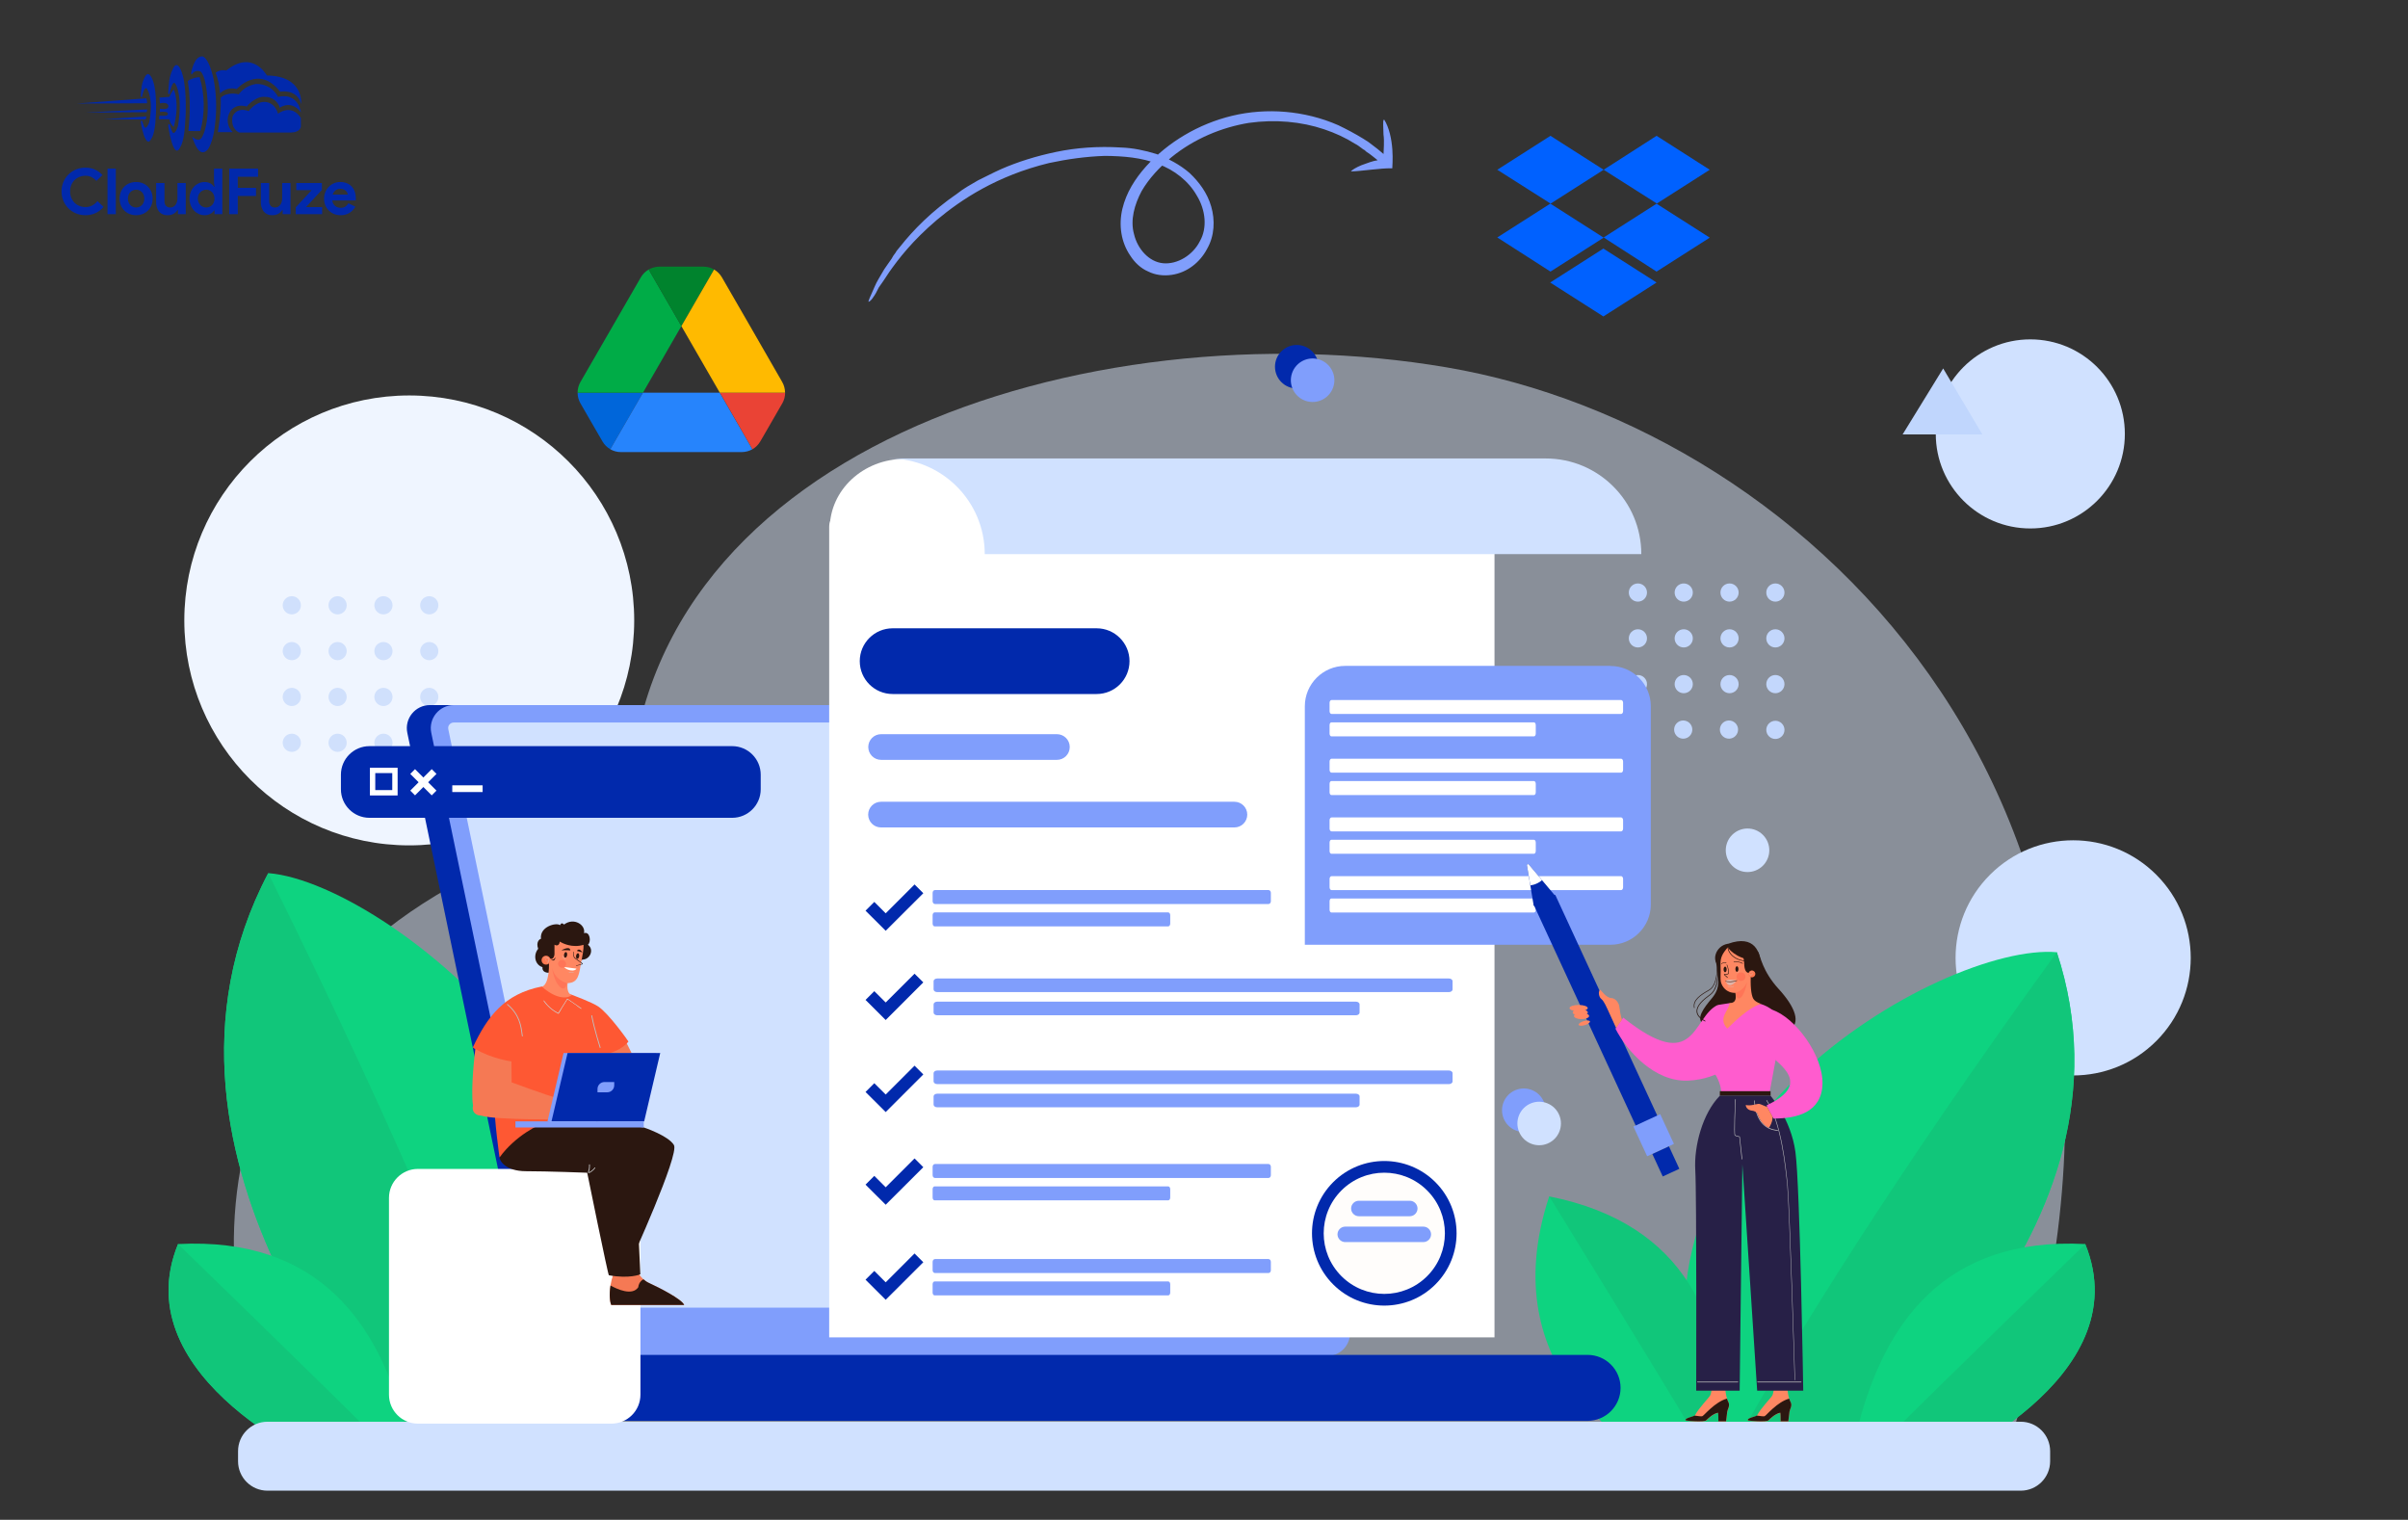 <svg width="900" height="568" viewBox="0 0 900 568" fill="none" xmlns="http://www.w3.org/2000/svg">
<rect x="0" y="0" width="900" height="568" fill="#333333" stroke="none"/>
<g clip-path="url(#clip0_6048_22863)">
<path d="M53.107 35.99C53.293 35.198 54.188 31.624 55.08 33.458C55.052 33.429 57.474 36.78 55.789 45.656C55.817 45.562 54.523 49.381 53.71 46.855C53.738 46.949 53.106 45.182 53.106 45.182C53.106 45.182 52.656 44.741 52.605 45.656C52.581 45.593 54.372 56.624 56.685 51.628C56.685 51.661 57.951 49.955 58.181 43.949C58.258 44.011 58.813 35.128 57.285 30.549C57.285 30.582 55.865 25.681 54.208 28.652C53.384 30.126 52.906 31.768 52.811 33.455C52.695 34.294 52.625 35.139 52.602 35.986C52.59 35.957 52.924 36.783 53.107 35.99Z" fill="#0129AC"/>
<path d="M63.438 34.827C63.654 33.823 64.671 29.291 65.696 31.617C65.664 31.581 68.439 35.829 66.51 47.085C66.541 46.971 65.064 51.803 64.133 48.605C64.165 48.721 63.443 46.484 63.443 46.484C63.443 46.484 62.928 45.924 62.867 47.084C62.84 47.007 64.892 60.991 67.539 54.656C67.539 54.698 68.989 52.535 69.257 44.92C69.346 44.997 69.979 33.736 68.232 27.93C68.232 27.973 66.605 21.758 64.707 25.526C63.754 27.421 63.21 29.495 63.108 31.613C62.975 32.678 62.895 33.749 62.869 34.822C62.842 34.784 63.22 35.83 63.438 34.827Z" fill="#0129AC"/>
<path d="M71.4 27.428C71.4 27.428 72.472 20.622 75.803 21.111C75.329 21.096 77.828 20.579 79.836 29.567C80.81 34.722 81.038 39.989 80.512 45.209C80.429 45.095 80.273 51.523 77.914 55.487C77.915 55.52 75.212 59.907 72.558 53.161C72.267 52.466 72.015 51.755 71.801 51.032C71.801 51.032 74.426 53.763 75.648 50.967C75.669 51.005 77.567 47.585 77.644 40.854C77.663 40.936 77.763 30.083 75.146 26.864C74.854 26.691 74.53 26.58 74.194 26.538C73.857 26.496 73.515 26.524 73.19 26.619C72.865 26.714 72.562 26.876 72.302 27.093C72.041 27.31 71.828 27.578 71.675 27.881C71.576 27.735 71.484 27.583 71.4 27.428Z" fill="#0129AC"/>
<path d="M89.405 49.528C89.405 49.528 86.204 48.413 86.873 43.767C86.912 43.443 88.234 39.804 93.005 41.522C92.889 41.522 95.49 38.05 98.81 38.088C98.837 38.088 102.615 37.858 103.896 42.5C103.826 42.567 108.763 38.472 112.447 44.064C112.457 44.081 112.456 46.576 112.447 45.95V47.311C112.447 47.311 112.259 49.478 108.794 49.527H108.588C106.702 49.495 89.405 49.528 89.405 49.528Z" fill="#0129AC"/>
<path d="M81.422 49.387C81.383 49.411 86.984 49.387 86.984 49.387C85.971 48.415 85.321 47.127 85.142 45.735C84.963 44.343 85.266 42.932 86 41.736C86.07 41.666 87.659 38.526 92.233 39.813C92.213 39.719 95.49 35.872 98.984 36.202C100.237 36.173 101.466 36.556 102.48 37.291C103.495 38.028 104.24 39.076 104.601 40.277C104.51 40.206 108.905 37.144 112.486 42.005C112.533 42.029 111.566 34.453 103.924 36.2C103.159 34.693 101.976 33.437 100.518 32.583C99.059 31.729 97.385 31.312 95.696 31.383C93.102 31.769 90.767 33.167 89.201 35.271C89.296 35.201 84.816 34.145 82.496 36.55C82.574 39.114 82.458 41.68 82.15 44.227C82.18 44.162 81.466 49.362 81.422 49.387Z" fill="#0129AC"/>
<path d="M80.598 27.179C81.526 29.654 82.081 32.252 82.244 34.889C83.043 34.096 84.038 33.528 85.128 33.245C86.218 32.962 87.364 32.973 88.448 33.278C88.556 33.278 96.599 23.966 104.72 34.266C104.811 34.301 110.861 33 112.594 38.854C112.519 38.854 113.744 28.443 99.775 28.216C99.735 28.295 94.518 18.319 84.556 26.364C83.878 26.19 83.169 26.174 82.483 26.316C81.797 26.457 81.153 26.754 80.599 27.183L80.598 27.179Z" fill="#0129AC"/>
<path d="M70.191 30.232C71.517 29.395 73.036 28.911 74.603 28.828C76.56 35.379 76.655 42.345 74.879 48.947C74.907 49.026 70.404 48.947 70.404 48.947C70.404 48.947 71.606 39.395 70.404 31.881L70.191 30.232Z" fill="#0129AC"/>
<path d="M59.593 36.483L63.322 36.199C63.719 35.202 64.266 34.271 64.942 33.438C64.966 33.438 67.341 38.456 64.942 47.44C64.496 47.096 64.123 46.667 63.845 46.178C63.567 45.688 63.389 45.148 63.322 44.589C63.322 44.521 59.434 44.589 59.434 44.589L59.597 43.227C59.597 43.227 62.976 43.635 62.748 42.502C62.728 42.478 62.948 41.458 59.773 41.849V40.625C59.773 40.625 62.922 41.315 62.93 39.695C62.93 39.671 63.082 37.941 59.773 38.607C59.749 37.896 59.689 37.187 59.593 36.483Z" fill="#0129AC"/>
<path d="M28.734 38.683L54.683 36.75C54.894 37.336 54.996 37.956 54.985 38.579C55.007 38.61 28.734 38.683 28.734 38.683Z" fill="#0129AC"/>
<path d="M31.961 42.049L54.963 40.891C54.979 41.246 54.914 41.6 54.773 41.926C54.758 41.963 31.961 42.049 31.961 42.049Z" fill="#0129AC"/>
<path d="M38.75 44.556L54.736 43.5L54.453 44.669L38.75 44.556Z" fill="#0129AC"/>
<path d="M38.708 77.316C37.904 78.301 36.889 79.093 35.737 79.633C34.536 80.176 33.23 80.448 31.912 80.429C30.702 80.439 29.503 80.205 28.386 79.74C27.333 79.303 26.375 78.665 25.567 77.862C24.764 77.054 24.126 76.098 23.689 75.046C23.225 73.936 22.991 72.744 23 71.541C22.991 70.338 23.225 69.146 23.689 68.036C24.126 66.984 24.764 66.028 25.567 65.22C26.375 64.417 27.333 63.779 28.386 63.343C29.503 62.879 30.702 62.646 31.912 62.658C33.149 62.633 34.377 62.876 35.512 63.371C36.568 63.859 37.511 64.561 38.28 65.434L36.023 67.62C35.533 67.047 34.941 66.571 34.276 66.216C33.551 65.852 32.747 65.672 31.935 65.693C31.171 65.688 30.413 65.829 29.701 66.109C29.023 66.375 28.404 66.775 27.884 67.285C27.357 67.809 26.941 68.434 26.66 69.122C26.35 69.888 26.197 70.708 26.208 71.534C26.195 72.362 26.348 73.185 26.658 73.953C26.939 74.641 27.355 75.265 27.881 75.789C28.402 76.302 29.021 76.704 29.701 76.971C30.413 77.251 31.171 77.392 31.935 77.387C32.814 77.405 33.683 77.206 34.466 76.808C35.227 76.399 35.895 75.837 36.426 75.156L38.708 77.316ZM40.181 80.048V63.034H43.292V80.048H40.181ZM50.875 68.024C51.725 68.014 52.569 68.172 53.359 68.488C54.086 68.781 54.747 69.218 55.303 69.771C55.86 70.331 56.297 70.998 56.59 71.731C56.905 72.525 57.062 73.373 57.053 74.226C57.062 75.08 56.905 75.928 56.59 76.722C56.298 77.455 55.862 78.122 55.306 78.682C54.75 79.235 54.089 79.671 53.362 79.965C52.572 80.281 51.728 80.439 50.878 80.429C50.027 80.439 49.183 80.281 48.394 79.965C47.666 79.671 47.005 79.235 46.449 78.682C45.891 78.122 45.453 77.455 45.16 76.722C44.844 75.928 44.687 75.08 44.696 74.226C44.687 73.373 44.844 72.525 45.16 71.731C45.451 70.998 45.887 70.331 46.443 69.771C46.999 69.218 47.66 68.781 48.387 68.488C49.178 68.171 50.023 68.014 50.875 68.024ZM50.875 77.553C51.27 77.553 51.661 77.477 52.027 77.328C52.396 77.18 52.732 76.96 53.013 76.679C53.307 76.38 53.538 76.025 53.691 75.634C53.864 75.186 53.948 74.709 53.94 74.23C53.948 73.75 53.864 73.273 53.691 72.826C53.538 72.435 53.307 72.079 53.013 71.78C52.732 71.498 52.397 71.275 52.027 71.126C51.661 70.977 51.27 70.9 50.875 70.9C50.475 70.897 50.08 70.974 49.71 71.125C49.346 71.276 49.016 71.499 48.738 71.779C48.444 72.078 48.213 72.434 48.061 72.824C47.888 73.272 47.803 73.749 47.811 74.229C47.803 74.708 47.888 75.185 48.061 75.633C48.213 76.024 48.444 76.379 48.738 76.678C49.016 76.957 49.346 77.177 49.71 77.326C50.08 77.478 50.475 77.555 50.875 77.553ZM66.511 78.525H66.321C65.959 79.11 65.451 79.59 64.847 79.918C64.198 80.266 63.471 80.442 62.735 80.429C62.118 80.476 61.499 80.379 60.927 80.144C60.355 79.909 59.846 79.543 59.441 79.076C58.676 78.032 58.295 76.757 58.361 75.464V68.404H61.474V75.08C61.42 75.75 61.619 76.415 62.032 76.945C62.245 77.156 62.5 77.319 62.781 77.424C63.062 77.528 63.361 77.572 63.66 77.551C64.053 77.56 64.441 77.466 64.787 77.28C65.113 77.096 65.397 76.845 65.619 76.543C65.858 76.214 66.035 75.844 66.141 75.45C66.263 75.013 66.323 74.561 66.321 74.108V68.404H69.431V80.048H66.515L66.511 78.525ZM80.175 78.644H79.984C79.66 79.174 79.201 79.61 78.654 79.906C77.969 80.275 77.198 80.455 76.42 80.429C75.685 80.431 74.959 80.273 74.292 79.965C73.62 79.657 73.015 79.222 72.51 78.682C71.981 78.112 71.566 77.447 71.287 76.722C70.98 75.926 70.826 75.079 70.836 74.226C70.826 73.374 70.98 72.527 71.287 71.731C71.566 71.006 71.982 70.34 72.511 69.771C73.016 69.233 73.621 68.798 74.292 68.491C74.959 68.183 75.685 68.025 76.419 68.028C77.197 68.001 77.968 68.181 78.653 68.55C79.199 68.845 79.659 69.278 79.984 69.806H80.175L79.984 68.143V63.034H83.097V80.048H80.175V78.644ZM77.062 77.553C77.465 77.555 77.864 77.478 78.238 77.328C78.607 77.18 78.943 76.96 79.224 76.679C79.519 76.379 79.754 76.024 79.913 75.634C80.094 75.188 80.183 74.711 80.175 74.23C80.183 73.749 80.094 73.271 79.913 72.826C79.754 72.436 79.519 72.08 79.224 71.78C78.943 71.498 78.608 71.275 78.238 71.126C77.864 70.976 77.465 70.899 77.062 70.901C76.657 70.899 76.257 70.98 75.885 71.138C75.517 71.294 75.182 71.52 74.899 71.804C74.604 72.104 74.37 72.459 74.21 72.849C74.031 73.286 73.942 73.755 73.949 74.228C73.942 74.7 74.031 75.169 74.21 75.606C74.37 75.996 74.604 76.351 74.899 76.651C75.182 76.935 75.517 77.161 75.885 77.317C76.257 77.475 76.657 77.555 77.062 77.553ZM85.664 63.034H96.452V66.076H88.874V70.21H95.694V73.252H88.874V80.048H85.666L85.664 63.034ZM105.649 78.528H105.459C105.097 79.111 104.589 79.59 103.985 79.918C103.336 80.266 102.608 80.442 101.87 80.429C101.254 80.476 100.636 80.378 100.064 80.143C99.493 79.909 98.984 79.543 98.579 79.076C97.814 78.032 97.433 76.757 97.499 75.464V68.404H100.612V75.08C100.558 75.75 100.757 76.415 101.171 76.945C101.383 77.156 101.638 77.319 101.919 77.424C102.2 77.528 102.499 77.572 102.798 77.551C103.192 77.559 103.581 77.465 103.927 77.278C104.253 77.094 104.537 76.843 104.759 76.541C104.998 76.212 105.176 75.841 105.282 75.448C105.402 75.011 105.462 74.56 105.459 74.108V68.404H108.572V80.048H105.649V78.528ZM110.544 77.482L116.485 71.066H110.734V68.404H120.306V70.975L114.366 77.391H120.401V80.048H110.54L110.544 77.482ZM132.81 77.244C132.286 78.18 131.539 78.971 130.636 79.549C129.632 80.161 128.472 80.466 127.297 80.429C126.455 80.437 125.619 80.28 124.838 79.965C124.104 79.669 123.437 79.228 122.877 78.669C122.318 78.109 121.878 77.442 121.581 76.709C121.265 75.919 121.108 75.075 121.118 74.224C121.114 73.408 121.268 72.598 121.57 71.839C121.859 71.107 122.286 70.437 122.83 69.867C123.375 69.3 124.024 68.844 124.743 68.524C125.509 68.185 126.34 68.015 127.178 68.025C128.033 68.01 128.881 68.168 129.673 68.489C130.371 68.776 130.996 69.214 131.503 69.772C132.004 70.334 132.384 70.993 132.62 71.707C132.879 72.489 133.008 73.308 133 74.131V74.416C132.985 74.503 132.977 74.59 132.977 74.678C132.96 74.764 132.952 74.852 132.953 74.939H124.184C124.233 75.368 124.366 75.783 124.576 76.16C124.765 76.49 125.015 76.78 125.313 77.015C125.599 77.242 125.926 77.411 126.275 77.514C126.622 77.617 126.983 77.669 127.345 77.669C127.971 77.693 128.589 77.523 129.115 77.182C129.574 76.866 129.953 76.447 130.22 75.958L132.81 77.244ZM129.982 72.729C129.957 72.489 129.888 72.256 129.78 72.04C129.651 71.773 129.474 71.531 129.258 71.327C129.009 71.093 128.719 70.908 128.402 70.781C128.012 70.629 127.597 70.555 127.178 70.565C126.545 70.554 125.926 70.755 125.42 71.135C124.899 71.535 124.524 72.094 124.35 72.727L129.982 72.729Z" fill="#0129AC"/>
</g>
<path opacity="0.5" d="M540.803 137.316C406.111 114.374 234.147 168.836 235.1 306.388C81.311 342.675 67.934 462.115 104.221 539.487H750.961C828.332 303.529 675.496 160.225 540.803 137.316Z" fill="#E1ECFF"/>
<path d="M152.962 315.948C199.396 315.948 237.038 278.306 237.038 231.872C237.038 185.439 199.396 147.797 152.962 147.797C106.529 147.797 68.887 185.439 68.887 231.872C68.887 278.306 106.529 315.948 152.962 315.948Z" fill="#EFF5FF"/>
<path d="M758.837 197.503C778.351 197.503 794.171 181.683 794.171 162.169C794.171 142.655 778.351 126.836 758.837 126.836C739.323 126.836 723.504 142.655 723.504 162.169C723.504 181.683 739.323 197.503 758.837 197.503Z" fill="#D0E1FF"/>
<path d="M805.923 389.065C823.084 371.904 823.084 344.08 805.923 326.919C788.762 309.758 760.938 309.758 743.776 326.919C726.615 344.08 726.615 371.904 743.776 389.065C760.938 406.227 788.762 406.227 805.923 389.065Z" fill="#D0E1FF"/>
<g style="mix-blend-mode:multiply">
<path d="M612.173 224.854C614.051 224.854 615.573 223.332 615.573 221.455C615.573 219.577 614.051 218.055 612.173 218.055C610.296 218.055 608.773 219.577 608.773 221.455C608.773 223.332 610.296 224.854 612.173 224.854Z" fill="#C3D7FC"/>
<path d="M629.302 224.854C631.18 224.854 632.702 223.332 632.702 221.455C632.702 219.577 631.18 218.055 629.302 218.055C627.425 218.055 625.902 219.577 625.902 221.455C625.902 223.332 627.425 224.854 629.302 224.854Z" fill="#C3D7FC"/>
<path d="M646.427 224.854C648.305 224.854 649.827 223.332 649.827 221.455C649.827 219.577 648.305 218.055 646.427 218.055C644.55 218.055 643.027 219.577 643.027 221.455C643.027 223.332 644.55 224.854 646.427 224.854Z" fill="#C3D7FC"/>
<path d="M663.556 224.854C665.434 224.854 666.956 223.332 666.956 221.455C666.956 219.577 665.434 218.055 663.556 218.055C661.678 218.055 660.156 219.577 660.156 221.455C660.156 223.332 661.678 224.854 663.556 224.854Z" fill="#C3D7FC"/>
<path d="M612.173 241.979C614.051 241.979 615.573 240.457 615.573 238.58C615.573 236.702 614.051 235.18 612.173 235.18C610.296 235.18 608.773 236.702 608.773 238.58C608.773 240.457 610.296 241.979 612.173 241.979Z" fill="#C3D7FC"/>
<path d="M629.302 241.979C631.18 241.979 632.702 240.457 632.702 238.58C632.702 236.702 631.18 235.18 629.302 235.18C627.425 235.18 625.902 236.702 625.902 238.58C625.902 240.457 627.425 241.979 629.302 241.979Z" fill="#C3D7FC"/>
<path d="M646.427 241.979C648.305 241.979 649.827 240.457 649.827 238.58C649.827 236.702 648.305 235.18 646.427 235.18C644.55 235.18 643.027 236.702 643.027 238.58C643.027 240.457 644.55 241.979 646.427 241.979Z" fill="#C3D7FC"/>
<path d="M663.556 241.979C665.434 241.979 666.956 240.457 666.956 238.58C666.956 236.702 665.434 235.18 663.556 235.18C661.678 235.18 660.156 236.702 660.156 238.58C660.156 240.457 661.678 241.979 663.556 241.979Z" fill="#C3D7FC"/>
<path d="M612.173 259.081C614.051 259.081 615.573 257.559 615.573 255.681C615.573 253.803 614.051 252.281 612.173 252.281C610.296 252.281 608.773 253.803 608.773 255.681C608.773 257.559 610.296 259.081 612.173 259.081Z" fill="#C3D7FC"/>
<path d="M629.302 259.081C631.18 259.081 632.702 257.559 632.702 255.681C632.702 253.803 631.18 252.281 629.302 252.281C627.425 252.281 625.902 253.803 625.902 255.681C625.902 257.559 627.425 259.081 629.302 259.081Z" fill="#C3D7FC"/>
<path d="M646.427 259.081C648.305 259.081 649.827 257.559 649.827 255.681C649.827 253.803 648.305 252.281 646.427 252.281C644.55 252.281 643.027 253.803 643.027 255.681C643.027 257.559 644.55 259.081 646.427 259.081Z" fill="#C3D7FC"/>
<path d="M663.556 259.081C665.434 259.081 666.956 257.559 666.956 255.681C666.956 253.803 665.434 252.281 663.556 252.281C661.678 252.281 660.156 253.803 660.156 255.681C660.156 257.559 661.678 259.081 663.556 259.081Z" fill="#C3D7FC"/>
<path d="M615.334 273.215C615.634 271.362 614.375 269.616 612.521 269.316C610.668 269.015 608.922 270.275 608.622 272.128C608.321 273.982 609.581 275.728 611.434 276.028C613.288 276.328 615.034 275.069 615.334 273.215Z" fill="#C3D7FC"/>
<path d="M632.467 273.215C632.767 271.362 631.508 269.616 629.654 269.316C627.801 269.015 626.055 270.275 625.755 272.128C625.454 273.982 626.714 275.728 628.567 276.028C630.421 276.328 632.167 275.069 632.467 273.215Z" fill="#C3D7FC"/>
<path d="M649.568 273.215C649.869 271.362 648.609 269.616 646.756 269.316C644.902 269.015 643.156 270.275 642.856 272.128C642.556 273.982 643.815 275.728 645.669 276.028C647.522 276.328 649.268 275.069 649.568 273.215Z" fill="#C3D7FC"/>
<path d="M665.962 275.185C667.29 273.858 667.29 271.705 665.962 270.377C664.634 269.049 662.482 269.049 661.154 270.377C659.826 271.705 659.826 273.858 661.154 275.185C662.482 276.513 664.634 276.513 665.962 275.185Z" fill="#C3D7FC"/>
</g>
<g style="mix-blend-mode:multiply">
<path d="M109.06 229.62C110.938 229.62 112.46 228.098 112.46 226.22C112.46 224.342 110.938 222.82 109.06 222.82C107.182 222.82 105.66 224.342 105.66 226.22C105.66 228.098 107.182 229.62 109.06 229.62Z" fill="#D0E0FC"/>
<path d="M126.185 229.62C128.063 229.62 129.585 228.098 129.585 226.22C129.585 224.342 128.063 222.82 126.185 222.82C124.307 222.82 122.785 224.342 122.785 226.22C122.785 228.098 124.307 229.62 126.185 229.62Z" fill="#D0E0FC"/>
<path d="M143.314 229.62C145.192 229.62 146.714 228.098 146.714 226.22C146.714 224.342 145.192 222.82 143.314 222.82C141.436 222.82 139.914 224.342 139.914 226.22C139.914 228.098 141.436 229.62 143.314 229.62Z" fill="#D0E0FC"/>
<path d="M160.439 229.62C162.317 229.62 163.839 228.098 163.839 226.22C163.839 224.342 162.317 222.82 160.439 222.82C158.561 222.82 157.039 224.342 157.039 226.22C157.039 228.098 158.561 229.62 160.439 229.62Z" fill="#D0E0FC"/>
<path d="M109.06 246.745C110.938 246.745 112.46 245.223 112.46 243.345C112.46 241.467 110.938 239.945 109.06 239.945C107.182 239.945 105.66 241.467 105.66 243.345C105.66 245.223 107.182 246.745 109.06 246.745Z" fill="#D0E0FC"/>
<path d="M126.185 246.745C128.063 246.745 129.585 245.223 129.585 243.345C129.585 241.467 128.063 239.945 126.185 239.945C124.307 239.945 122.785 241.467 122.785 243.345C122.785 245.223 124.307 246.745 126.185 246.745Z" fill="#D0E0FC"/>
<path d="M143.314 246.745C145.192 246.745 146.714 245.223 146.714 243.345C146.714 241.467 145.192 239.945 143.314 239.945C141.436 239.945 139.914 241.467 139.914 243.345C139.914 245.223 141.436 246.745 143.314 246.745Z" fill="#D0E0FC"/>
<path d="M160.439 246.745C162.317 246.745 163.839 245.223 163.839 243.345C163.839 241.467 162.317 239.945 160.439 239.945C158.561 239.945 157.039 241.467 157.039 243.345C157.039 245.223 158.561 246.745 160.439 246.745Z" fill="#D0E0FC"/>
<path d="M109.06 263.87C110.938 263.87 112.46 262.348 112.46 260.47C112.46 258.592 110.938 257.07 109.06 257.07C107.182 257.07 105.66 258.592 105.66 260.47C105.66 262.348 107.182 263.87 109.06 263.87Z" fill="#D0E0FC"/>
<path d="M126.185 263.87C128.063 263.87 129.585 262.348 129.585 260.47C129.585 258.592 128.063 257.07 126.185 257.07C124.307 257.07 122.785 258.592 122.785 260.47C122.785 262.348 124.307 263.87 126.185 263.87Z" fill="#D0E0FC"/>
<path d="M143.314 263.87C145.192 263.87 146.714 262.348 146.714 260.47C146.714 258.592 145.192 257.07 143.314 257.07C141.436 257.07 139.914 258.592 139.914 260.47C139.914 262.348 141.436 263.87 143.314 263.87Z" fill="#D0E0FC"/>
<path d="M160.439 263.87C162.317 263.87 163.839 262.348 163.839 260.47C163.839 258.592 162.317 257.07 160.439 257.07C158.561 257.07 157.039 258.592 157.039 260.47C157.039 262.348 158.561 263.87 160.439 263.87Z" fill="#D0E0FC"/>
<path d="M109.06 281.003C110.938 281.003 112.46 279.481 112.46 277.603C112.46 275.725 110.938 274.203 109.06 274.203C107.182 274.203 105.66 275.725 105.66 277.603C105.66 279.481 107.182 281.003 109.06 281.003Z" fill="#D0E0FC"/>
<path d="M126.185 281.003C128.063 281.003 129.585 279.481 129.585 277.603C129.585 275.725 128.063 274.203 126.185 274.203C124.307 274.203 122.785 275.725 122.785 277.603C122.785 279.481 124.307 281.003 126.185 281.003Z" fill="#D0E0FC"/>
<path d="M143.314 281.003C145.192 281.003 146.714 279.481 146.714 277.603C146.714 275.725 145.192 274.203 143.314 274.203C141.436 274.203 139.914 275.725 139.914 277.603C139.914 279.481 141.436 281.003 143.314 281.003Z" fill="#D0E0FC"/>
<path d="M160.439 281.003C162.317 281.003 163.839 279.481 163.839 277.603C163.839 275.725 162.317 274.203 160.439 274.203C158.561 274.203 157.039 275.725 157.039 277.603C157.039 279.481 158.561 281.003 160.439 281.003Z" fill="#D0E0FC"/>
</g>
<path d="M637.594 531.881C596.382 425.341 726.34 352.101 768.759 355.882C803.298 460.865 689.99 543.511 689.99 543.511L637.626 531.881H637.594Z" fill="#0ED380"/>
<path d="M689.956 543.512C689.956 543.512 803.296 460.866 768.726 355.883C706.289 442.024 669.97 501.665 651.191 534.933L689.956 543.544V543.512Z" fill="#11C67A"/>
<path d="M694.465 533.067C704.379 494.715 726.652 462.209 779.367 464.942C800.084 515.781 723.062 548.287 723.062 548.287L694.465 533.067Z" fill="#0ED380"/>
<path d="M723.059 548.29C723.059 548.29 800.081 515.785 779.364 464.945C779.364 464.945 727.666 515.086 704.344 538.345L723.059 548.322V548.29Z" fill="#11C67A"/>
<path d="M210.767 541.871C275.111 433.488 147.123 329.998 100.255 326.312C43.442 434.251 151.635 544.922 151.635 544.922L210.767 541.839V541.871Z" fill="#0ED380"/>
<path d="M151.635 544.953C151.635 544.953 43.442 434.282 100.255 326.344C152.429 431.518 181.058 503.042 195.388 542.697L151.635 544.953Z" fill="#11C67A"/>
<path d="M151.44 533.067C141.526 494.715 119.252 462.209 66.538 464.942C45.821 515.781 122.843 548.287 122.843 548.287L151.44 533.067Z" fill="#0ED380"/>
<path d="M122.843 548.29C122.843 548.29 45.821 515.785 66.538 464.945C66.538 464.945 118.236 515.086 141.558 538.345L122.843 548.322V548.29Z" fill="#11C67A"/>
<path d="M644.549 534.044C644.359 494.453 630.791 457.436 579.03 447.141C577.823 511.548 613.093 541.797 613.093 541.797L644.549 534.076V534.044Z" fill="#11C67A"/>
<path d="M613.092 541.766C613.092 541.766 556.978 513.677 579.029 447.109C579.029 447.109 616.809 508.434 633.681 536.714L613.092 541.766Z" fill="#0ED380"/>
<path d="M487.011 506.814H207.712C203.613 506.814 200.118 503.954 199.26 499.95L152.234 273.874C151.122 268.536 155.221 263.516 160.686 263.516H439.984C444.052 263.516 447.579 266.375 448.436 270.379L495.463 496.455C496.575 501.793 492.476 506.814 487.011 506.814Z" fill="#0129AC"/>
<path d="M495.968 506.814H216.669C212.57 506.814 209.075 503.954 208.217 499.95L161.191 273.874C160.079 268.536 164.178 263.516 169.643 263.516H448.941C453.009 263.516 456.536 266.375 457.393 270.379L504.42 496.455C505.532 501.793 501.433 506.814 495.968 506.814Z" fill="#809EFC"/>
<path d="M216.671 503.542C214.161 503.542 211.937 501.763 211.428 499.284L164.402 273.208C164.084 271.619 164.466 269.999 165.482 268.728C166.499 267.457 168.024 266.758 169.645 266.758H448.943C451.454 266.758 453.678 268.537 454.186 271.016L501.213 497.092C501.53 498.681 501.149 500.301 500.132 501.572C499.116 502.843 497.59 503.542 495.97 503.542H216.671Z" fill="#809EFC"/>
<path d="M214.26 488.704C213.275 488.704 212.417 487.973 212.194 487.02L167.551 272.541C167.424 271.906 167.551 271.27 167.964 270.794C168.377 270.317 168.949 270.031 169.585 270.031H448.883C449.868 270.031 450.726 270.762 450.949 271.715L495.592 486.194C495.719 486.829 495.592 487.465 495.179 487.941C494.766 488.418 494.194 488.704 493.558 488.704H214.26Z" fill="#D0E1FF"/>
<path d="M593.364 506.367H223.286C216.477 506.367 210.957 511.887 210.957 518.696C210.957 525.505 216.477 531.024 223.286 531.024H593.364C600.173 531.024 605.693 525.505 605.693 518.696C605.693 511.887 600.173 506.367 593.364 506.367Z" fill="#0129AC"/>
<path d="M99.967 531.352H755.254C761.323 531.352 766.248 536.277 766.248 542.346V546.127C766.248 552.196 761.323 557.121 755.254 557.121H99.967C93.898 557.121 88.973 552.196 88.973 546.127V542.346C88.973 536.277 93.898 531.352 99.967 531.352Z" fill="#D0E1FF"/>
<path d="M726.27 137.703L711.113 162.36H740.918L726.27 137.703Z" fill="#C0D6FD"/>
<path d="M658.9 323.533C662.077 320.356 662.077 315.206 658.9 312.029C655.723 308.853 650.573 308.853 647.396 312.029C644.22 315.206 644.22 320.356 647.396 323.533C650.573 326.71 655.723 326.71 658.9 323.533Z" fill="#D0E1FF"/>
<path d="M484.666 145.19C489.158 145.19 492.8 141.549 492.8 137.056C492.8 132.564 489.158 128.922 484.666 128.922C480.173 128.922 476.531 132.564 476.531 137.056C476.531 141.549 480.173 145.19 484.666 145.19Z" fill="#0129AC"/>
<path d="M498.512 143.975C499.546 139.603 496.839 135.221 492.467 134.188C488.095 133.154 483.713 135.86 482.68 140.232C481.646 144.604 484.353 148.986 488.725 150.02C493.097 151.053 497.479 148.347 498.512 143.975Z" fill="#809EFC"/>
<path d="M572.639 422.449C576.79 420.729 578.761 415.971 577.042 411.821C575.322 407.67 570.564 405.699 566.414 407.418C562.263 409.138 560.292 413.896 562.011 418.046C563.73 422.197 568.489 424.168 572.639 422.449Z" fill="#809EFC"/>
<path d="M578.385 427.402C582.536 425.683 584.507 420.924 582.788 416.774C581.068 412.623 576.31 410.652 572.16 412.372C568.009 414.091 566.038 418.849 567.757 422.999C569.477 427.15 574.235 429.121 578.385 427.402Z" fill="#D0E1FF"/>
<path d="M309.914 196.91C309.914 193.4 312.759 190.555 316.269 190.555H558.577V499.816H309.914V196.91Z" fill="white"/>
<ellipse cx="338.087" cy="197.555" rx="27.962" ry="26.055" fill="white"/>
<path d="M577.7 171.344H332.305C352.037 171.344 368.051 187.326 368.051 207.09H613.446C613.446 187.358 597.464 171.344 577.7 171.344Z" fill="#D0E1FF"/>
<path d="M409.864 234.82H333.637C326.845 234.82 321.34 240.319 321.34 247.101C321.34 253.884 326.845 259.382 333.637 259.382H409.864C416.655 259.382 422.161 253.884 422.161 247.101C422.161 240.319 416.655 234.82 409.864 234.82Z" fill="#0129AC"/>
<path d="M395.027 283.987H329.317C326.68 283.987 324.52 281.858 324.52 279.189C324.52 276.551 326.648 274.391 329.317 274.391H395.027C397.665 274.391 399.825 276.52 399.825 279.189C399.825 281.826 397.696 283.987 395.027 283.987Z" fill="#809EFC"/>
<path d="M461.369 309.244H329.282C326.645 309.244 324.484 307.115 324.484 304.446C324.484 301.809 326.613 299.648 329.282 299.648H461.369C464.007 299.648 466.167 301.777 466.167 304.446C466.167 307.084 464.038 309.244 461.369 309.244Z" fill="#809EFC"/>
<path d="M536.489 480.035C547.041 469.484 547.041 452.376 536.489 441.824C525.937 431.272 508.829 431.272 498.278 441.824C487.726 452.376 487.726 469.484 498.278 480.035C508.829 490.587 525.937 490.587 536.489 480.035Z" fill="#0129AC"/>
<path d="M533.402 476.947C542.248 468.101 542.248 453.759 533.402 444.913C524.556 436.067 510.214 436.067 501.368 444.913C492.523 453.759 492.523 468.101 501.368 476.947C510.214 485.792 524.556 485.792 533.402 476.947Z" fill="#FFFDFB"/>
<path d="M526.912 454.551H507.877C506.286 454.551 504.984 453.25 504.984 451.659C504.984 450.067 506.286 448.766 507.877 448.766H526.912C528.504 448.766 529.805 450.067 529.805 451.659C529.805 453.25 528.504 454.551 526.912 454.551Z" fill="#809EFC"/>
<path d="M531.977 464.215H502.787C501.196 464.215 499.895 462.914 499.895 461.323C499.895 459.731 501.196 458.43 502.787 458.43H531.977C533.568 458.43 534.87 459.731 534.87 461.323C534.87 462.914 533.568 464.215 531.977 464.215Z" fill="#809EFC"/>
<path d="M601.881 248.867H502.777C494.452 248.867 487.684 255.635 487.684 263.96V353.088H509.513H601.913C610.238 353.088 617.006 346.32 617.006 337.995V263.992C617.006 255.667 610.238 248.899 601.913 248.899L601.881 248.867Z" fill="#809EFC"/>
<path d="M497.7 261.617H605.871C606.295 261.617 606.638 262.082 606.638 262.657V265.802C606.638 266.376 606.295 266.841 605.871 266.841H497.7C497.277 266.841 496.934 266.376 496.934 265.802V262.657C496.934 262.082 497.277 261.617 497.7 261.617Z" fill="white"/>
<path d="M497.59 269.977H573.342C573.705 269.977 573.998 270.442 573.998 271.016V274.161C573.998 274.736 573.705 275.201 573.342 275.201H497.59C497.227 275.201 496.934 274.736 496.934 274.161V271.016C496.934 270.442 497.227 269.977 497.59 269.977Z" fill="white"/>
<path d="M497.7 283.555H605.871C606.295 283.555 606.638 284.02 606.638 284.594V287.739C606.638 288.314 606.295 288.779 605.871 288.779H497.7C497.277 288.779 496.934 288.314 496.934 287.739V284.594C496.934 284.02 497.277 283.555 497.7 283.555Z" fill="white"/>
<path d="M497.59 291.914H573.342C573.705 291.914 573.998 292.379 573.998 292.953V296.099C573.998 296.673 573.705 297.138 573.342 297.138H497.59C497.227 297.138 496.934 296.673 496.934 296.099V292.953C496.934 292.379 497.227 291.914 497.59 291.914Z" fill="white"/>
<path d="M497.7 305.5H605.871C606.295 305.5 606.638 305.965 606.638 306.539V309.685C606.638 310.259 606.295 310.724 605.871 310.724H497.7C497.277 310.724 496.934 310.259 496.934 309.685V306.539C496.934 305.965 497.277 305.5 497.7 305.5Z" fill="white"/>
<path d="M497.59 313.859H573.342C573.705 313.859 573.998 314.324 573.998 314.899V318.044C573.998 318.618 573.705 319.083 573.342 319.083H497.59C497.227 319.083 496.934 318.618 496.934 318.044V314.899C496.934 314.324 497.227 313.859 497.59 313.859Z" fill="white"/>
<path d="M497.7 327.445H605.871C606.295 327.445 606.638 327.91 606.638 328.485V331.63C606.638 332.204 606.295 332.669 605.871 332.669H497.7C497.277 332.669 496.934 332.204 496.934 331.63V328.485C496.934 327.91 497.277 327.445 497.7 327.445Z" fill="white"/>
<path d="M497.59 335.805H573.342C573.705 335.805 573.998 336.27 573.998 336.844V339.989C573.998 340.564 573.705 341.029 573.342 341.029H497.59C497.227 341.029 496.934 340.564 496.934 339.989V336.844C496.934 336.27 497.227 335.805 497.59 335.805Z" fill="white"/>
<path d="M581.294 334.461L573.246 338.18L614.336 427.107L622.384 423.388L581.294 334.461Z" fill="#0129AC"/>
<path d="M571.24 322.906L570.668 323.16L573.242 338.571L581.312 334.854L571.24 322.906Z" fill="#0129AC"/>
<path d="M571.971 330.913C572.797 330.786 573.623 330.564 574.417 330.183C575.116 329.865 575.784 329.452 576.356 328.975L571.24 322.906L570.668 323.16L571.971 330.913Z" fill="white"/>
<path d="M620.509 416.406L610.5 421.031L615.631 432.136L625.64 427.511L620.509 416.406Z" fill="#809EFC"/>
<path d="M623.78 428.431L617.578 431.297L621.457 439.691L627.658 436.825L623.78 428.431Z" fill="#0129AC"/>
<path d="M646.006 524.072C645.37 522.769 644.671 520.291 644.83 516.764C645.021 515.429 645.243 513.745 645.497 511.839C645.624 510.886 645.752 509.869 645.91 508.82L639.556 510.536C639.651 511.68 639.778 512.76 639.873 513.745C640.064 515.842 640 517.94 639.619 520.005C639.492 520.64 639.365 521.149 639.238 521.435C638.729 522.452 635.075 526.01 633.423 529.061C633.264 529.442 629.483 530.014 630.055 530.904C630.404 531.094 636.982 531.603 637.713 530.904C638.443 530.205 640.191 528.425 642.161 528.044C642.288 528.044 642.288 531.253 642.288 531.253H645.148C645.148 531.253 645.466 528.457 645.593 527.599C645.72 526.741 646.673 525.47 646.038 524.136L646.006 524.072Z" fill="#FF8762"/>
<path d="M633.361 529.058C634.537 529.185 635.871 529.471 636.316 529.249C636.92 528.994 640.987 523.942 645.467 522.703C645.626 523.243 645.817 523.72 646.008 524.069C646.675 525.372 645.69 526.675 645.563 527.533C645.436 528.391 645.118 531.187 645.118 531.187H642.258C642.258 531.187 642.258 528.009 642.131 527.978C640.161 528.359 638.413 530.138 637.683 530.837C636.952 531.536 630.374 531.028 630.025 530.837C629.485 530.011 633.012 529.439 633.361 529.026V529.058Z" fill="#2B1710"/>
<path d="M669.24 524.072C668.605 522.769 667.906 520.291 668.065 516.764C668.255 515.429 668.478 513.745 668.732 511.839C668.859 510.886 668.986 509.869 669.145 508.82L662.79 510.536C662.885 511.68 663.012 512.76 663.108 513.745C663.298 515.842 663.235 517.94 662.854 520.005C662.726 520.64 662.599 521.149 662.472 521.435C661.964 522.452 658.31 526.01 656.657 529.061C656.499 529.442 652.717 530.014 653.289 530.904C653.639 531.094 660.216 531.603 660.947 530.904C661.678 530.205 663.425 528.425 665.395 528.044C665.523 528.044 665.523 531.253 665.523 531.253H668.382C668.382 531.253 668.7 528.457 668.827 527.599C668.954 526.741 669.907 525.47 669.272 524.136L669.24 524.072Z" fill="#FF8762"/>
<path d="M656.627 529.058C657.803 529.185 659.137 529.471 659.582 529.249C660.186 528.994 664.253 523.942 668.733 522.703C668.892 523.243 669.083 523.72 669.273 524.069C669.94 525.372 668.955 526.675 668.828 527.533C668.701 528.391 668.383 531.187 668.383 531.187H665.524C665.524 531.187 665.524 528.009 665.397 527.978C663.427 528.359 661.679 530.138 660.948 530.837C660.217 531.536 653.64 531.028 653.291 530.837C652.75 530.011 656.277 529.439 656.627 529.026V529.058Z" fill="#2B1710"/>
<path d="M641.27 358.909C642.478 366.376 643.018 369.204 639.872 373.017C636.727 376.798 633.581 380.833 636.822 382.899C640.063 384.964 663.608 387.569 668.501 385.059C673.395 382.581 670.98 376.385 664.815 369.649C658.619 362.912 657.889 357.066 657.158 355.827C656.427 354.587 646.736 356.589 646.736 356.589L641.27 358.909Z" fill="#2B1710"/>
<path d="M642.07 375.562C632.41 379.947 634.094 402.158 606.705 380.329L603.781 384.459C608.134 392.943 618.461 404.35 630.821 403.874C643.182 403.397 649.6 395.866 649.6 395.866L642.038 375.594L642.07 375.562Z" fill="#FF5CCE"/>
<path d="M646.39 374.922L642.069 375.589C641.529 381.499 636.159 387.854 635.873 391.127C635.587 394.4 639.877 399.325 641.592 402.407C643.308 405.489 643.308 408.222 643.308 408.222H661.42C661.42 407.395 665.773 387.123 665.233 382.135C664.693 377.146 658.242 375.271 658.242 375.271C658.242 375.271 651.729 375.78 646.359 374.954L646.39 374.922Z" fill="#FF5CCE"/>
<path d="M652.46 368.569C656.781 369.332 659.323 365.296 658.052 362.119C658.402 355.637 655.637 349.218 645.914 352.713C641.085 353.317 639.21 359.704 643.182 361.388C648.456 366.059 652.46 368.601 652.46 368.601V368.569Z" fill="#2B1710"/>
<path d="M648.584 371.042C648.902 372.853 649.029 374.824 646.392 374.919C646.392 377.588 641.817 380.448 645.598 384.419C648.299 381.719 654.431 375.904 658.276 375.268C658.276 375.11 656.083 374.633 655.289 373.235C654.495 371.837 654.113 368.278 654.431 363.544C652.588 364.02 651.953 362.559 651.889 360.017C651.857 357.475 650.65 353.439 645.725 354.075C643.882 356.331 642.897 357.761 643.056 360.716C643.215 363.671 642.865 365.736 643.246 367.166C643.596 368.564 645.121 371.138 648.584 371.074V371.042Z" fill="#FF8762"/>
<g style="mix-blend-mode:multiply">
<path d="M649.06 366.467C647.185 365.895 645.152 366.054 644.961 366.626C645.978 367.198 648.265 366.785 649.06 366.467Z" fill="#E0B3A8"/>
</g>
<path d="M651.314 360.174C651.346 360.174 651.378 360.174 651.41 360.111C651.41 360.079 651.409 360.015 651.378 359.984C650.107 359.253 648.613 359.221 648.01 359.412C647.946 359.412 647.914 359.475 647.946 359.539C647.946 359.602 648.01 359.634 648.073 359.602C648.582 359.443 650.043 359.443 651.282 360.174C651.282 360.174 651.282 360.174 651.346 360.174H651.314Z" fill="#2B1710"/>
<path d="M643.438 360.304C643.438 360.304 643.501 360.304 643.501 360.272C643.501 360.272 643.914 359.764 645.153 359.923C645.217 359.923 645.249 359.923 645.249 359.828C645.249 359.764 645.249 359.732 645.153 359.732C643.819 359.573 643.374 360.114 643.342 360.177C643.31 360.209 643.342 360.272 643.342 360.304C643.342 360.304 643.374 360.304 643.406 360.304H643.438Z" fill="#2B1710"/>
<path d="M645.691 365.417C645.691 365.417 645.754 365.417 645.754 365.385C645.786 365.354 645.754 365.29 645.754 365.258C645.246 364.845 644.706 364.369 644.578 364.21C644.674 364.21 644.864 364.21 644.992 364.21C645.341 364.21 645.722 364.21 645.976 364.051C646.485 363.765 645.977 361.573 645.532 360.556C645.532 360.492 645.468 360.492 645.405 360.492C645.341 360.492 645.341 360.556 645.341 360.619C645.881 361.827 646.167 363.701 645.849 363.86C645.659 363.956 645.277 363.987 644.96 363.987C644.578 363.987 644.324 363.987 644.324 364.178C644.324 364.369 645.023 364.941 645.595 365.417C645.595 365.417 645.627 365.417 645.659 365.417H645.691Z" fill="#2B1710"/>
<g style="mix-blend-mode:multiply">
<path d="M646.965 368.918C647.346 368.918 647.727 368.854 648.013 368.664C648.045 368.664 648.077 368.568 648.013 368.537C648.013 368.505 647.918 368.473 647.886 368.537C647.187 368.982 645.948 368.664 645.821 368.537C645.789 368.537 645.726 368.537 645.694 368.537C645.662 368.568 645.694 368.632 645.694 368.664C645.789 368.759 646.329 368.918 646.901 368.918H646.965Z" fill="#E0B3A8"/>
</g>
<path d="M648.613 362.174C648.613 362.746 648.867 363.222 649.185 363.222C649.503 363.222 649.757 362.746 649.757 362.174C649.757 361.602 649.503 361.125 649.185 361.125C648.867 361.125 648.613 361.602 648.613 362.174Z" fill="#2B1710"/>
<g style="mix-blend-mode:multiply">
<path d="M649.345 363.585C649.536 363.585 649.981 363.49 650.14 362.759C650.14 362.759 650.14 362.695 650.108 362.695C650.108 362.695 650.044 362.695 650.044 362.727C649.917 363.426 649.472 363.49 649.314 363.458C649.314 363.458 649.25 363.458 649.25 363.49C649.25 363.49 649.25 363.553 649.282 363.553C649.282 363.553 649.314 363.553 649.345 363.553V363.585Z" fill="#E0B3A8"/>
</g>
<path d="M644.767 363.355C645.083 363.355 645.339 362.885 645.339 362.306C645.339 361.727 645.083 361.258 644.767 361.258C644.451 361.258 644.195 361.727 644.195 362.306C644.195 362.885 644.451 363.355 644.767 363.355Z" fill="#2B1710"/>
<g style="mix-blend-mode:multiply">
<path d="M644.9 363.702C645.091 363.702 645.536 363.607 645.694 362.876C645.694 362.876 645.694 362.813 645.663 362.813C645.663 362.813 645.599 362.812 645.599 362.844C645.472 363.543 645.027 363.607 644.868 363.575C644.868 363.575 644.805 363.575 644.805 363.607C644.805 363.607 644.805 363.67 644.836 363.67C644.836 363.67 644.868 363.67 644.9 363.67V363.702Z" fill="#E0B3A8"/>
</g>
<path d="M655.509 358.874C648.582 358.397 645.723 354.044 645.723 354.044L649.377 353.281L654.143 356.204L655.509 358.874Z" fill="#2B1710"/>
<path d="M661.766 407.812H642.797V409.528H661.766V407.812Z" fill="#2B1710"/>
<path d="M642.799 409.523C636.349 416.037 633.076 428.398 633.616 437.294C634.156 446.191 633.966 519.749 633.966 519.749H650.203L651.219 435.134L656.748 519.749H673.97C673.97 519.749 672.763 442.887 671.047 430.526C669.363 418.166 661.737 409.523 661.737 409.523H642.767H642.799Z" fill="#272047"/>
<g style="mix-blend-mode:multiply">
<path d="M651.093 433.317C651.03 433.317 650.998 433.286 650.966 433.222L650.077 424.929C649.759 424.865 648.71 424.643 648.392 424.389C647.884 424.007 648.52 411.043 648.52 410.916C648.52 410.853 648.583 410.789 648.647 410.821C648.71 410.821 648.774 410.885 648.742 410.948C648.52 414.57 648.234 423.753 648.52 424.23C648.774 424.42 649.822 424.675 650.172 424.738C650.235 424.738 650.267 424.802 650.267 424.834L651.189 433.19C651.189 433.254 651.157 433.317 651.093 433.317Z" fill="#BFBFBF"/>
</g>
<g style="mix-blend-mode:multiply">
<path d="M664.443 422.609C659.136 422.196 656.181 418.415 655.609 411.393C655.609 411.329 655.641 411.266 655.705 411.266C655.768 411.266 655.832 411.297 655.832 411.361C656.404 418.224 659.295 421.942 664.443 422.355C664.506 422.355 664.57 422.418 664.538 422.482C664.538 422.546 664.474 422.577 664.411 422.577L664.443 422.609Z" fill="#BFBFBF"/>
</g>
<g style="mix-blend-mode:multiply">
<path d="M670.882 515.907C670.818 515.907 670.755 515.844 670.755 515.78C670.755 515.145 668.753 450.547 668.022 443.366V443.207C667.291 436.058 665.607 419.344 660.206 411.337C660.174 411.274 660.206 411.21 660.206 411.178C660.269 411.146 660.333 411.178 660.364 411.178C665.798 419.249 667.482 435.994 668.181 443.143V443.302C668.912 450.483 670.914 515.081 670.914 515.717C670.914 515.78 670.85 515.844 670.786 515.844L670.882 515.907Z" fill="#BFBFBF"/>
</g>
<g style="mix-blend-mode:multiply">
<path d="M673.177 516.637H656.908C656.845 516.637 656.781 516.573 656.781 516.51C656.781 516.446 656.845 516.383 656.908 516.383H673.177C673.241 516.383 673.304 516.446 673.304 516.51C673.304 516.573 673.241 516.637 673.177 516.637Z" fill="#BFBFBF"/>
</g>
<g style="mix-blend-mode:multiply">
<path d="M649.536 516.637H634.443C634.38 516.637 634.316 516.573 634.316 516.51C634.316 516.446 634.38 516.383 634.443 516.383H649.536C649.6 516.383 649.664 516.446 649.664 516.51C649.664 516.573 649.6 516.637 649.536 516.637Z" fill="#BFBFBF"/>
</g>
<path d="M662.28 377.336C659.102 379.052 657.227 389.664 661.04 393.763C664.853 397.862 677.5 405.075 660.31 413.082C660.182 413.559 662.852 418.039 662.852 418.039C671.462 418.039 680.804 415.847 681.154 405.202C681.503 394.526 670.954 380.164 662.28 377.368V377.336Z" fill="#FF5CCE"/>
<path d="M660.4 413.63C659.669 413.503 658.081 412.613 657.445 412.55C656.778 412.486 654.172 413.471 652.488 412.963C652.488 414.043 653.505 414.965 654.808 415.092C656.079 415.219 656.746 415.981 656.746 416.045C657.35 417.793 658.653 420.398 661.163 421.51C662.72 419.064 662.497 417.38 662.497 417.38L660.432 413.598L660.4 413.63Z" fill="#FF8762"/>
<g style="mix-blend-mode:multiply">
<path d="M645.02 366.785C645.846 368.914 647.307 368.66 649.023 366.531C647.339 366.913 646.1 367.135 645.02 366.785Z" fill="#E0B3A8"/>
</g>
<path d="M646.484 367.008C647.438 367.008 648.518 366.881 649.217 366.531C649.28 366.531 649.28 366.436 649.249 366.404C649.249 366.341 649.153 366.341 649.122 366.372C647.978 366.944 645.467 366.913 644.959 366.627C644.927 366.627 644.864 366.627 644.832 366.658C644.832 366.69 644.832 366.754 644.864 366.786C645.086 366.913 645.753 367.008 646.484 367.008Z" fill="#2B1710"/>
<path d="M637.271 381.724C637.271 381.724 637.239 381.724 637.208 381.724C635.238 380.675 634.189 379.468 634.094 378.102C633.935 375.687 636.667 373.399 639.051 371.683C641.72 369.777 642.037 365.297 641.91 362.373C641.688 365.36 641.243 368.792 638.638 370.253C635.555 371.969 632.791 373.939 633.363 376.608C633.363 376.672 633.363 376.735 633.268 376.735C633.204 376.735 633.14 376.735 633.14 376.64C632.537 373.812 635.365 371.81 638.542 370.031C641.275 368.506 641.561 364.629 641.751 361.515C641.751 361.261 641.783 360.975 641.815 360.721C641.815 360.657 641.878 360.594 641.942 360.626C642.006 360.626 642.037 360.657 642.069 360.721C642.323 363.263 642.578 369.459 639.241 371.874C636.89 373.558 634.221 375.782 634.38 378.07C634.475 379.341 635.46 380.485 637.367 381.502C637.43 381.502 637.43 381.597 637.43 381.66C637.43 381.692 637.366 381.724 637.335 381.724H637.271Z" fill="#2B1710"/>
<path d="M652.71 359.219C648.484 359.187 645.656 356.359 645.656 353.722C645.656 351.084 645.72 353.595 645.783 353.595C645.847 353.595 645.91 353.658 645.91 353.722C645.91 356.232 648.643 358.964 652.742 358.996C652.806 358.996 652.869 359.06 652.869 359.123C652.869 359.187 652.806 359.25 652.742 359.25L652.71 359.219Z" fill="#2B1710"/>
<path d="M606.195 381.083C605.814 380.002 605.369 377.587 605.242 376.348C605.147 375.077 603.971 373.044 602.192 373.012C600.38 372.948 598.315 370.025 598.124 369.93C597.203 370.406 597.552 372.662 598.506 373.361C599.491 374.092 600.698 376.952 600.793 377.111C600.889 377.27 604.034 384.196 604.034 384.196L606.195 381.114V381.083Z" fill="#FF8762"/>
<path d="M590.021 377.937C591.899 377.937 593.421 377.411 593.421 376.762C593.421 376.112 591.899 375.586 590.021 375.586C588.143 375.586 586.621 376.112 586.621 376.762C586.621 377.411 588.143 377.937 590.021 377.937Z" fill="#FF8762"/>
<path d="M590.625 379.562C592.187 379.562 593.453 379.036 593.453 378.387C593.453 377.737 592.187 377.211 590.625 377.211C589.063 377.211 587.797 377.737 587.797 378.387C587.797 379.036 589.063 379.562 590.625 379.562Z" fill="#FF8762"/>
<path d="M591.101 380.89C592.663 380.89 593.929 380.364 593.929 379.715C593.929 379.065 592.663 378.539 591.101 378.539C589.54 378.539 588.273 379.065 588.273 379.715C588.273 380.364 589.54 380.89 591.101 380.89Z" fill="#FF8762"/>
<path d="M594.246 381.718C594.373 382.132 593.516 382.767 592.372 383.116C591.196 383.466 590.147 383.434 590.02 383.021C589.893 382.608 590.751 381.973 591.895 381.623C593.039 381.274 594.119 381.305 594.246 381.718Z" fill="#FF8762"/>
<path d="M649.059 365.258C649.186 366.116 650.012 366.719 650.934 366.592C651.855 366.465 652.491 365.671 652.364 364.781C652.237 363.923 651.41 363.319 650.489 363.447C649.568 363.574 648.932 364.368 649.059 365.258Z" fill="#FF7557"/>
<path d="M653.509 364.209C653.636 364.908 654.303 365.385 655.002 365.258C655.701 365.131 656.178 364.463 656.051 363.764C655.924 363.065 655.256 362.589 654.557 362.716C653.858 362.843 653.382 363.51 653.509 364.209Z" fill="#FF7A52"/>
<g style="mix-blend-mode:multiply">
<path d="M653.895 364.15C653.958 364.436 654.149 364.69 654.403 364.817C654.403 364.817 654.403 364.817 654.435 364.817H654.466V364.753C654.244 364.658 654.085 364.436 654.022 364.213C654.149 364.372 654.339 364.467 654.562 364.436C654.848 364.372 655.07 364.086 655.007 363.8C654.943 363.514 654.657 363.292 654.371 363.355C654.371 363.355 654.371 363.355 654.339 363.355C654.435 363.292 654.53 363.228 654.657 363.228C654.911 363.196 655.165 363.228 655.356 363.419H655.42V363.355C655.197 363.165 654.911 363.101 654.657 363.133C654.149 363.228 653.831 363.705 653.926 364.213L653.895 364.15ZM654.022 363.927C653.99 363.673 654.149 363.451 654.371 363.419C654.594 363.387 654.848 363.546 654.879 363.768C654.911 364.022 654.752 364.245 654.53 364.277C654.308 364.308 654.053 364.15 654.022 363.927Z" fill="#E0B3A8"/>
</g>
<path d="M648.773 370.982C651.443 370.187 652.745 367.804 652.999 366.883C651.792 373.555 649.091 374.922 648.773 370.982Z" fill="#FF7557"/>
<path d="M138.094 278.859H273.645C279.555 278.859 284.321 283.657 284.321 289.536V294.969C284.321 300.879 279.523 305.645 273.645 305.645H138.094C132.184 305.645 127.418 300.847 127.418 294.969V289.536C127.418 283.626 132.216 278.859 138.094 278.859Z" fill="#0129AC"/>
<path d="M169.039 296.016H180.383V293.505H169.039V296.016Z" fill="white"/>
<path d="M155.12 297.255L163.141 289.234L161.366 287.459L153.345 295.48L155.12 297.255Z" fill="white"/>
<path d="M163.134 295.482L155.113 287.461L153.338 289.236L161.359 297.257L163.134 295.482Z" fill="white"/>
<path d="M138.254 286.93V297.288H148.612V286.93H138.254ZM140.256 288.931H146.611V295.286H140.256V288.931Z" fill="white"/>
<path d="M228.533 436.867H156.214C150.23 436.867 145.379 441.718 145.379 447.702V521.229C145.379 527.213 150.23 532.064 156.214 532.064H228.533C234.517 532.064 239.368 527.213 239.368 521.229V447.702C239.368 441.718 234.517 436.867 228.533 436.867Z" fill="white"/>
<path d="M240.603 421.363C240.603 421.363 249.786 424.414 251.883 427.941C254.012 431.468 235.678 471.662 235.678 471.662L222.746 419.234L240.603 421.363Z" fill="#2B1710"/>
<path d="M229.163 476.454C227.447 481.379 227.765 486.336 228.464 487.734H255.727C254.774 485.541 246.48 481.315 242.731 479.6C238.982 477.884 238.092 474.516 238.092 474.516L229.163 476.486V476.454Z" fill="#F57954"/>
<path d="M186.711 432.575C186.679 433.592 188.681 437.723 196.656 437.723C204.632 437.723 219.47 438.295 219.47 438.295C219.47 438.295 227.223 476.488 227.573 476.615C235.326 478.013 239.33 476.266 239.33 476.266C239.33 476.266 237.455 433.846 236.851 427.841C236.279 421.836 231.577 419.961 231.577 419.961L195.957 420.088C195.957 420.088 186.393 425.458 186.711 432.575Z" fill="#2B1710"/>
<path d="M233.863 389.172L237.231 395.909L226.015 396.639C226.015 396.639 225.348 392.159 225.348 392C225.348 391.841 233.863 389.141 233.863 389.141V389.172Z" fill="#F57954"/>
<path d="M202.535 368.68C188.396 371.444 182.073 380.055 176.734 391.43C177.37 392.066 177.688 392.066 177.688 392.066C177.688 392.066 184.9 411.957 184.9 413.609C184.583 416.913 186.712 433.055 186.712 432.578C192.367 424.667 201.836 419.741 204.029 419.741C206.221 419.741 224.936 404.934 224.936 404.934L225.572 394.131C232.308 392.955 234.882 389.27 234.882 389.27C234.818 389.047 227.542 378.784 223.57 376.147C221.155 374.526 213.784 371.825 213.784 371.825L202.567 368.711L202.535 368.68Z" fill="#FE5833"/>
<g style="mix-blend-mode:multiply">
<path d="M208.734 378.858C208.766 378.858 208.829 378.858 208.829 378.794L212.102 373.552L217.154 377.015C217.218 377.047 217.281 377.015 217.313 376.983C217.345 376.92 217.313 376.856 217.281 376.824L212.134 373.266C212.134 373.266 212.07 373.266 212.038 373.266C212.007 373.266 211.975 373.266 211.943 373.329L208.638 378.572C205.175 376.856 203.396 373.996 203.364 373.965C203.332 373.901 203.269 373.901 203.205 373.933C203.141 373.965 203.141 374.06 203.173 374.092C203.173 374.092 205.048 377.11 208.638 378.858C208.638 378.858 208.67 378.858 208.702 378.858H208.734Z" fill="#D1D1D1"/>
</g>
<path d="M212.101 373.578C212.101 373.578 215.597 375.898 215.628 375.993C216.105 377.899 215.438 381.299 215.342 381.236C213.213 380.982 212.165 381.712 212.165 381.712C210.322 380.505 209.75 377.359 209.75 377.359L212.133 373.578H212.101Z" fill="#FE5833"/>
<path d="M215.342 381.238C218.424 385.083 220.077 395.219 219.314 401.129C218.552 407.039 222.206 413.712 222.206 413.712C220.172 418.954 213.309 420.13 209.655 415.872C209.337 415.491 209.114 415.237 209.051 415.173C206.827 409.454 211.942 402.972 212.927 397.379C213.912 391.787 212.165 381.746 212.165 381.746C213.118 380.666 215.342 381.27 215.342 381.27V381.238Z" fill="#FE5833"/>
<path d="M177.688 392.07C184.106 395.82 191.16 396.678 191.16 396.678L191.224 404.526C199.454 407.513 209.876 411.357 212.926 411.421C215.976 411.485 210.956 418.38 210.956 418.38C210.956 418.38 185.028 418.602 180.008 416.982C176.798 416.823 176.417 414.63 176.798 413.232C175.782 406.814 177.656 392.07 177.656 392.07H177.688Z" fill="#F57954"/>
<path d="M245.269 393.555H210.634L204.629 419.101H239.263L245.269 393.555Z" fill="#809EFC"/>
<path d="M246.765 393.555H212.13L206.125 419.101H240.759L246.765 393.555Z" fill="#0129AC"/>
<path d="M226.97 408.235H223.316V406.996C223.316 405.566 224.492 404.391 225.922 404.391H229.576V405.63C229.576 407.06 228.4 408.235 226.97 408.235Z" fill="#809EFC"/>
<path d="M240.6 419.094H192.652V421.382H240.6V419.094Z" fill="#809EFC"/>
<g style="mix-blend-mode:multiply">
<path d="M195.224 387.356C195.16 387.356 195.096 387.293 195.065 387.229C195.065 387.007 195.001 386.753 194.969 386.53C194.588 383.639 194.048 379.286 189.536 375.504C189.472 375.441 189.472 375.346 189.536 375.282C189.599 375.218 189.695 375.218 189.758 375.282C194.334 379.127 194.906 383.575 195.287 386.498C195.287 386.753 195.351 386.975 195.382 387.198C195.382 387.293 195.351 387.356 195.255 387.356H195.224Z" fill="#BFBFBF"/>
</g>
<g style="mix-blend-mode:multiply">
<path d="M224.305 391.655C224.241 391.655 224.177 391.623 224.146 391.559C224.146 391.496 222.08 385.077 221 379.644C221 379.548 221.032 379.485 221.127 379.453C221.222 379.453 221.286 379.485 221.318 379.58C222.398 384.982 224.432 391.4 224.463 391.464C224.463 391.527 224.463 391.623 224.368 391.655C224.368 391.655 224.368 391.655 224.336 391.655H224.305Z" fill="#BFBFBF"/>
</g>
<g style="mix-blend-mode:multiply">
<path d="M220.072 438.389C219.977 438.389 219.882 438.389 219.818 438.262C219.723 438.135 219.786 437.976 219.85 437.722C219.977 437.309 220.199 436.578 220.168 435.307C220.168 435.212 220.231 435.148 220.327 435.148C220.422 435.148 220.485 435.212 220.485 435.307C220.517 436.642 220.295 437.404 220.168 437.818C220.168 437.913 220.104 438.04 220.104 438.103C220.485 438.103 221.915 436.928 222.233 436.388C222.265 436.324 222.36 436.292 222.424 436.324C222.487 436.356 222.519 436.451 222.487 436.515C222.169 437.087 220.708 438.389 220.104 438.389H220.072Z" fill="#BFBFBF"/>
</g>
<path d="M242.728 479.571C241.807 479.158 241.076 478.65 240.472 478.109C238.852 479.031 238.566 480.62 238.566 481.064C236.342 484.433 230.654 481.827 228.176 480.429C227.635 483.797 227.953 486.689 228.462 487.705H255.724C254.771 485.513 246.478 481.287 242.728 479.571Z" fill="#2B1710"/>
<path d="M209.339 345.739C209.911 344.404 210.801 345.548 210.801 345.548C214.486 342.72 218.998 345.707 218.268 348.757C220.524 347.963 221.064 352.062 219.729 353.079C222.239 354.922 220.46 358.703 217.632 358.639C216.679 359.783 207.845 362.707 206.86 363.437C202.73 364.136 202.666 362.166 202.762 361.467C199.965 360.609 199.171 357.019 201.141 354.604C200.22 352.03 201.713 350.886 202.19 350.886C201.618 346.311 207.845 344.69 209.275 345.739H209.339Z" fill="#2B1710"/>
<path d="M207.241 353.05C207.241 353.05 207.209 355.433 207.241 356.482C207.273 357.53 206.447 359.119 205.239 358.007L205.176 360.771C205.176 360.771 205.303 367.794 202.57 368.779C207.241 372.909 211.594 373.672 213.787 371.829C212.103 371.606 211.912 369.128 212.166 367.444C216.36 367.285 216.392 364.012 217.282 359.342C217.695 357.117 218.172 354.861 218.108 353.114C213.85 354.416 210.069 352.478 209.243 351.906C208.893 354.13 207.273 353.082 207.273 353.082L207.241 353.05Z" fill="#FF8762"/>
<path d="M211.56 360.452C211.433 361.246 210.702 361.787 209.876 361.659C209.049 361.532 208.478 360.802 208.573 360.007C208.7 359.213 209.431 358.673 210.257 358.8C211.083 358.927 211.655 359.658 211.56 360.452Z" fill="#FF7557"/>
<path d="M215.309 357.245C215.246 357.817 215.436 358.325 215.754 358.357C216.072 358.388 216.389 357.975 216.485 357.372C216.548 356.8 216.358 356.291 216.04 356.26C215.722 356.228 215.404 356.641 215.309 357.245Z" fill="#2B1710"/>
<path d="M210.801 356.799C210.738 357.371 210.928 357.88 211.246 357.911C211.564 357.943 211.882 357.53 211.977 356.926C212.04 356.354 211.85 355.846 211.532 355.814C211.214 355.782 210.897 356.196 210.801 356.799Z" fill="#2B1710"/>
<g style="mix-blend-mode:multiply">
<path d="M211.276 358.451C211.276 358.451 211.276 358.451 211.308 358.451C211.372 358.451 211.403 358.419 211.403 358.356C211.403 358.292 211.372 358.261 211.308 358.261C210.768 358.197 210.387 357.752 210.45 357.244C210.45 357.18 210.418 357.148 210.355 357.148C210.291 357.148 210.259 357.18 210.259 357.244C210.228 357.847 210.672 358.388 211.276 358.483V358.451Z" fill="#E0B3A8"/>
</g>
<path d="M215.442 360.962C216.11 360.834 217.635 360.485 217.794 360.294C217.794 360.294 217.825 360.231 217.794 360.199C217.794 360.04 217.476 359.818 216.364 359.023C215.665 358.515 214.807 357.911 214.712 357.721C214.457 357.212 214.362 356.577 214.457 355.814C214.457 355.751 214.457 355.719 214.362 355.719C214.298 355.719 214.267 355.719 214.267 355.814C214.171 356.608 214.267 357.276 214.521 357.848C214.648 358.07 215.284 358.547 216.237 359.214C216.777 359.595 217.412 360.04 217.571 360.231C217.317 360.358 216.3 360.612 215.379 360.803C215.315 360.803 215.284 360.866 215.315 360.93C215.315 360.993 215.379 361.025 215.442 360.993V360.962Z" fill="#2B1710"/>
<g style="mix-blend-mode:multiply">
<path d="M213.277 363.529C213.563 363.56 213.944 363.592 214.357 363.497C214.421 363.497 214.453 363.433 214.421 363.37C214.421 363.306 214.357 363.275 214.294 363.306C213.468 363.497 212.705 363.211 212.705 363.211C212.642 363.211 212.61 363.211 212.578 363.275C212.578 363.338 212.578 363.37 212.642 363.402C212.642 363.402 212.896 363.497 213.277 363.56V363.529Z" fill="#E0B3A8"/>
</g>
<path d="M210.072 355.175C210.072 355.175 211.692 355.017 213.122 355.207C213.154 355.207 213.186 355.207 213.186 355.144C213.186 355.112 213.122 355.112 213.122 355.08C212.963 353.46 210.04 355.048 210.04 355.048C210.008 355.048 209.977 355.08 209.977 355.112C209.977 355.112 209.977 355.175 210.04 355.175H210.072Z" fill="#2B1710"/>
<path d="M217.567 355.931C217.567 355.931 217.631 355.931 217.631 355.899C217.631 355.867 217.631 355.836 217.599 355.804C216.328 354.088 215.724 355.295 215.692 355.295C215.661 355.295 215.629 355.295 215.629 355.359C215.629 355.391 215.629 355.423 215.692 355.423C215.692 355.423 216.836 355.645 217.567 355.931Z" fill="#2B1710"/>
<path d="M215.443 362.002L210.867 361.43C212.138 362.891 214.966 363.146 215.443 362.002Z" fill="white"/>
<path d="M207.467 357.656C207.276 358.609 206.545 358.832 205.941 358.673C206.831 359.404 207.721 358.737 207.467 357.656Z" fill="#2B1710"/>
<path d="M205.717 359.151C205.558 360.041 204.7 360.645 203.779 360.486C202.857 360.327 202.286 359.469 202.444 358.547C202.603 357.658 203.461 357.054 204.383 357.213C205.272 357.372 205.876 358.23 205.717 359.151Z" fill="#FF7A52"/>
<g style="mix-blend-mode:multiply">
<path d="M204.319 357.66C203.97 357.596 203.589 357.691 203.334 357.946C203.334 357.946 203.303 358.009 203.334 358.041C203.334 358.041 203.398 358.073 203.43 358.041C203.684 357.819 204.002 357.723 204.319 357.787C204.478 357.787 204.605 357.882 204.733 357.977C204.733 357.977 204.733 357.977 204.701 357.977C204.319 357.914 203.938 358.168 203.875 358.549C203.811 358.931 204.065 359.312 204.447 359.376C204.733 359.439 204.987 359.312 205.146 359.09C205.082 359.407 204.86 359.662 204.574 359.789C204.542 359.789 204.51 359.852 204.542 359.884C204.542 359.884 204.542 359.916 204.605 359.916C204.605 359.916 204.605 359.916 204.637 359.916C204.987 359.757 205.241 359.439 205.304 359.058C205.432 358.422 204.987 357.787 204.351 357.691L204.319 357.66ZM204.415 359.248C204.097 359.185 203.906 358.899 203.97 358.581C204.033 358.263 204.319 358.073 204.637 358.136C204.955 358.2 205.146 358.486 205.082 358.804C205.018 359.121 204.733 359.312 204.415 359.248Z" fill="#E0B3A8"/>
</g>
<path d="M211.754 367.409C208.767 366.456 206.829 364.168 206.32 361.562C207.337 368.998 211.5 371.699 211.754 367.409Z" fill="#FF7557"/>
<path d="M331.033 347.865L323.496 340.355L326.772 337.079L331.033 341.34L341.818 330.555L345.093 333.83L331.033 347.865Z" fill="#0129AC"/>
<path d="M349.454 332.641H474.107C474.596 332.641 474.991 333.106 474.991 333.68V336.825C474.991 337.4 474.596 337.865 474.107 337.865H349.454C348.966 337.865 348.57 337.4 348.57 336.825V333.68C348.57 333.106 348.966 332.641 349.454 332.641Z" fill="#809EFC"/>
<path d="M349.327 341H436.622C437.04 341 437.378 341.465 437.378 342.039V345.185C437.378 345.759 437.04 346.224 436.622 346.224H349.327C348.909 346.224 348.57 345.759 348.57 345.185V342.039C348.57 341.465 348.909 341 349.327 341Z" fill="#809EFC"/>
<path d="M331.033 450.255L323.496 442.745L326.772 439.47L331.033 443.731L341.818 432.945L345.093 436.221L331.033 450.255Z" fill="#0129AC"/>
<path d="M349.454 435.031H474.107C474.596 435.031 474.991 435.496 474.991 436.071V439.216C474.991 439.79 474.596 440.255 474.107 440.255H349.454C348.966 440.255 348.57 439.79 348.57 439.216V436.071C348.57 435.496 348.966 435.031 349.454 435.031Z" fill="#809EFC"/>
<path d="M349.327 443.391H436.622C437.04 443.391 437.378 443.856 437.378 444.43V447.575C437.378 448.15 437.04 448.615 436.622 448.615H349.327C348.909 448.615 348.57 448.15 348.57 447.575V444.43C348.57 443.856 348.909 443.391 349.327 443.391Z" fill="#809EFC"/>
<path d="M331.033 485.779L323.496 478.269L326.772 474.993L331.033 479.254L341.818 468.469L345.093 471.744L331.033 485.779Z" fill="#0129AC"/>
<path d="M349.454 470.555H474.107C474.596 470.555 474.991 471.02 474.991 471.594V474.739C474.991 475.314 474.596 475.779 474.107 475.779H349.454C348.966 475.779 348.57 475.314 348.57 474.739V471.594C348.57 471.02 348.966 470.555 349.454 470.555Z" fill="#809EFC"/>
<path d="M349.327 478.914H436.622C437.04 478.914 437.378 479.379 437.378 479.953V483.099C437.378 483.673 437.04 484.138 436.622 484.138H349.327C348.909 484.138 348.57 483.673 348.57 483.099V479.953C348.57 479.379 348.909 478.914 349.327 478.914Z" fill="#809EFC"/>
<path d="M331.033 381.216L323.496 373.706L326.772 370.431L331.033 374.665L341.818 363.906L345.093 367.155L331.033 381.216Z" fill="#0129AC"/>
<path d="M350.286 365.695H541.547C542.297 365.695 542.903 366.148 542.903 366.707V369.77C542.903 370.329 542.297 370.782 541.547 370.782H350.286C349.536 370.782 348.93 370.329 348.93 369.77V366.707C348.93 366.148 349.536 365.695 350.286 365.695Z" fill="#809EFC"/>
<path d="M350.286 374.359H506.792C507.541 374.359 508.148 374.812 508.148 375.371V378.434C508.148 378.993 507.541 379.446 506.792 379.446H350.286C349.536 379.446 348.93 378.993 348.93 378.434V375.371C348.93 374.812 349.536 374.359 350.286 374.359Z" fill="#809EFC"/>
<path d="M331.033 415.618L323.496 408.108L326.772 404.832L331.033 409.067L341.818 398.281L345.093 401.557L331.033 415.618Z" fill="#0129AC"/>
<path d="M350.286 400.086H541.547C542.297 400.086 542.903 400.539 542.903 401.098V404.16C542.903 404.72 542.297 405.172 541.547 405.172H350.286C349.536 405.172 348.93 404.72 348.93 404.16V401.098C348.93 400.539 349.536 400.086 350.286 400.086Z" fill="#809EFC"/>
<path d="M350.286 408.75H506.792C507.541 408.75 508.148 409.203 508.148 409.762V412.824C508.148 413.384 507.541 413.836 506.792 413.836H350.286C349.536 413.836 348.93 413.384 348.93 412.824V409.762C348.93 409.203 349.536 408.75 350.286 408.75Z" fill="#809EFC"/>
<path d="M599.371 63.444L579.494 76.131L599.371 88.817L579.494 101.503L559.617 88.748L579.494 76.062L559.617 63.444L579.494 50.758L599.371 63.444ZM579.391 105.584L599.268 92.897L619.145 105.584L599.268 118.27L579.391 105.584ZM599.371 88.748L619.248 76.062L599.371 63.444L619.145 50.758L639.022 63.444L619.145 76.131L639.022 88.817L619.145 101.503L599.371 88.748Z" fill="#0061FF"/>
<path d="M221.745 159.056L225.167 164.966C225.873 166.181 226.884 167.192 228.099 167.898L240.32 146.75H215.879C215.879 148.152 216.247 149.531 216.945 150.749L221.745 159.056Z" fill="#0066DA"/>
<path d="M254.666 121.875L242.447 100.727C241.231 101.433 240.221 102.444 239.516 103.659L216.945 142.756C216.247 143.974 215.879 145.351 215.879 146.753H240.318L254.666 121.875Z" fill="#00AC47"/>
<path d="M254.668 121.869L266.887 100.721C265.675 100.013 264.292 99.646 262.888 99.656H246.448C245.046 99.668 243.67 100.035 242.449 100.723L254.668 121.869Z" fill="#00832D"/>
<path d="M269.014 146.75H240.318L228.098 167.898C229.31 168.606 230.692 168.973 232.095 168.963H277.235C278.636 168.951 280.014 168.585 281.233 167.897L269.014 146.75Z" fill="#2684FC"/>
<path d="M281.236 167.898C282.452 167.192 283.462 166.181 284.169 164.966L285.59 162.519L292.387 150.746C293.085 149.53 293.451 148.152 293.453 146.75H269.062L281.236 167.898Z" fill="#EA4335"/>
<path d="M281.107 123.209L269.822 103.659C269.117 102.444 268.107 101.433 266.891 100.727L254.672 121.875L269.02 146.753H293.415C293.414 145.351 293.047 143.974 292.349 142.756L281.107 123.209Z" fill="#FFBA00"/>
<path d="M517.099 44.936C516.886 45.218 516.985 47.729 517.084 50.24C517.466 52.963 517.104 55.791 517.1 57.559C515.654 56.246 514.242 55.182 512.549 53.904C512.266 53.691 511.702 53.266 511.42 53.053L509.478 51.81C506.443 49.963 503.442 48.364 500.193 46.799C487.551 41.248 473.27 40.219 460.568 43.26C447.867 46.301 436.463 53.2 428.377 62.158C424.228 66.778 420.925 72.037 419.494 78.044C418.064 84.051 418.965 90.488 422.452 95.554C424.071 98.104 426.398 100.302 429.082 101.441C431.801 102.828 434.876 103.154 437.847 102.738C443.789 101.906 448.538 97.959 451.133 93.052C453.975 88.11 454.168 82.276 452.697 77.181C451.226 72.085 448.126 67.976 444.634 64.678C440.896 61.415 436.553 59.246 432.279 57.573C427.793 56.181 423.376 55.285 419.062 55.132C410.402 54.578 402.162 55.227 394.803 56.762C387.197 58.332 380.191 60.576 374.244 63.176C372.58 63.914 371.164 64.617 369.747 65.32C368.331 66.024 366.915 66.727 365.499 67.43C362.701 69.084 360.116 70.456 357.848 72.288C348.178 78.944 341.335 85.961 336.403 92.206C335.764 93.052 335.091 93.652 334.7 94.464C334.061 95.311 333.635 95.875 333.244 96.687C332.179 98.099 331.362 99.475 330.511 100.604C329.09 103.075 327.634 105.299 326.886 107.171C325.143 110.949 324.396 112.821 324.643 112.786C324.643 112.786 325.386 112.682 326.416 111.023C327.055 110.176 327.659 109.082 328.441 107.458C329.506 106.046 330.748 104.105 332.417 101.599C335.789 96.836 340.899 90.061 350.149 82.202C359.186 74.625 372.575 65.682 392.105 60.927C398.968 59.461 405.901 58.49 412.937 58.262C419.761 58.316 426.654 58.865 432.799 61.286C438.91 63.46 444.308 67.753 447.334 73.135C450.607 78.483 451.296 85.203 448.454 90.145C445.894 95.3 440.085 98.891 434.712 98.381C429.34 97.871 425.111 92.909 423.853 87.532C422.347 82.189 424.06 76.395 426.654 71.488C429.497 66.546 433.468 62.455 437.756 58.825C446.367 51.813 456.632 47.598 466.748 45.929C476.652 44.542 486.373 45.453 494.85 48.304C499.089 49.73 502.868 51.473 506.468 53.746C507.28 54.137 508.127 54.776 508.973 55.415L509.538 55.84C510.068 56.019 510.385 56.479 510.667 56.692C512.326 57.722 513.49 58.821 514.901 59.886C513.168 60.129 511.009 60.936 508.85 61.743C506.939 62.516 505.309 63.501 504.884 64.066C508.914 64.006 515.812 62.788 520.373 62.906C520.338 62.659 520.665 59.584 520.392 55.835C520.12 52.087 519.248 47.664 517.312 44.654L517.099 44.936Z" fill="#809EFC"/>
<defs>
<clipPath id="clip0_6048_22863">
<rect width="110" height="59.429" fill="white" transform="translate(23 21)"/>
</clipPath>
</defs>
</svg>
